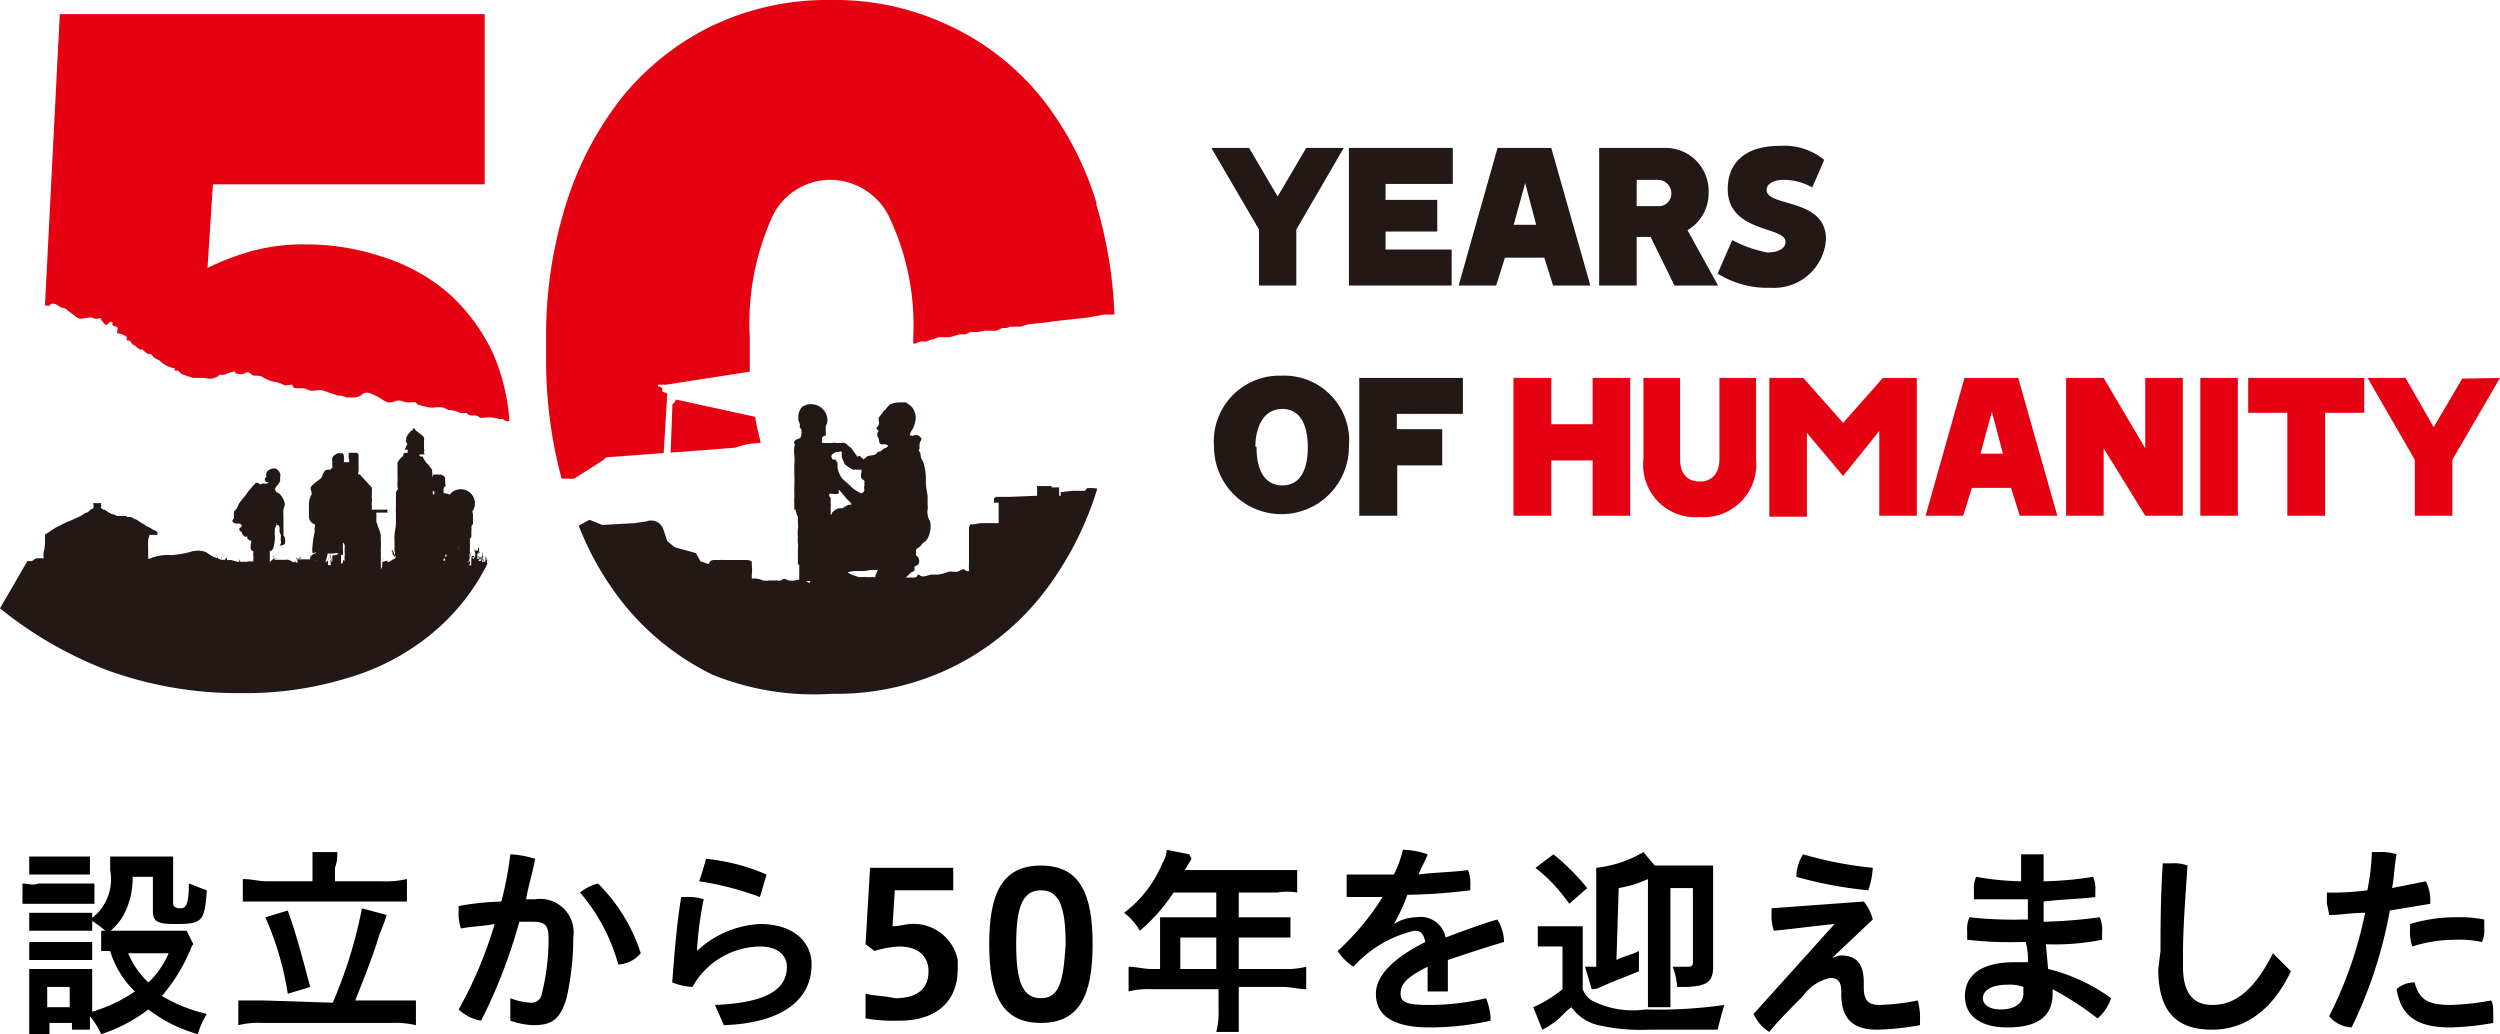 <svg id="レイヤー_1" data-name="レイヤー 1" xmlns="http://www.w3.org/2000/svg" viewBox="0 0 111.2 46"><path d="M1,39.3c.2,0,.5.1.7,0H4.2v.9H1ZM8.6,42c-.1.1-.1.2-.2.4a7.61,7.61,0,0,1-1.2,1.9,7,7,0,0,0,2,.8,3.55,3.55,0,0,0-.4.9,6.5,6.5,0,0,1-2.2-1.1A7,7,0,0,1,4.5,46a3.51,3.51,0,0,0-.5-.8v.6H3.2v-.3h-1V46H1.3V43.1H4.1V45A6.63,6.63,0,0,0,6,44.1a4.18,4.18,0,0,1-1.1-1.8H4.5v-.9H8.3ZM1.3,38.1H4v.8H1.3Zm0,2.5H4.1v.8H1.3Zm0,1.3H4.1v.8H1.3Zm.8,2.9h1v-.9h-1ZM5.9,39a3.53,3.53,0,0,1-.4,1.7,2.7,2.7,0,0,1-.7.8,5.55,5.55,0,0,0-.8-.6,2.17,2.17,0,0,0,.9-2.2v-.6H7.7v2.1c0,.1.1.2.3.2s.4,0,.4-1.1c.3.1.5.2.8.3C9.1,41,9,41.1,7.8,41.1c-.8,0-1-.1-1-.6V39Zm-.2,3.4a3.81,3.81,0,0,0,.9,1.3,3.81,3.81,0,0,0,.9-1.3Z" transform="translate(0)"/><path d="M14.8,44.6a20.44,20.44,0,0,0,1.3-4.2l1.1.3a6.89,6.89,0,0,1-.3.8c-.3,1-.7,2-1.1,3h2.7v1.1a4.1,4.1,0,0,0-1.1-.1H11.7a3.75,3.75,0,0,0-1.1.1V44.5h1.1Zm-.9-6v-.7H15a1.7,1.7,0,0,1-.1.7v.6H17a4.1,4.1,0,0,0,1.1-.1v1H10.8v-1c.4,0,.7.1,1.1.1h2Zm-1.1,1.9c.4,1.1.7,2.3,1,3.4l-1,.3a13.31,13.31,0,0,0-1-3.4Z" transform="translate(0)"/><path d="M22.7,44.4a2.92,2.92,0,0,0,.9.2.46.46,0,0,0,.5-.4,9.86,9.86,0,0,0,.3-2.4c0-.6-.1-.8-.7-.8h-.6a23.54,23.54,0,0,1-1.7,4.4,1.91,1.91,0,0,1-1-.5A18,18,0,0,0,22,41.1c-.5.1-1,.1-1.5.2a2.2,2.2,0,0,1-.1-.8v-.2a12.25,12.25,0,0,1,1.9-.2,15.52,15.52,0,0,0,.4-2.1,4.25,4.25,0,0,1,1.1.2c-.1.6-.3,1.2-.4,1.8h.4a1.49,1.49,0,0,1,1.7,1.7,12.41,12.41,0,0,1-.3,2.7c-.3,1-.7,1.2-1.5,1.2a3.55,3.55,0,0,1-1-.2Zm3.9-5.1a7.67,7.67,0,0,1,1.9,3.1,1.39,1.39,0,0,1-1,.5,8.27,8.27,0,0,0-1.7-3.2A2,2,0,0,1,26.6,39.3Z" transform="translate(0)"/><path d="M31.8,44.7c2.5-.1,3.2-.8,3.2-1.7,0-.5-.4-.9-1.2-.9a3.49,3.49,0,0,0-3,1.8,2.92,2.92,0,0,1-.9-.2c.1-1.3.2-2.6.4-3.8h.2a2.2,2.2,0,0,1,.8.1,15.76,15.76,0,0,0-.3,2.3h0a4.42,4.42,0,0,1,2.8-1.2c1.5,0,2.3.8,2.3,1.8,0,1.5-1.2,2.6-3.9,2.7Zm2.3-5.8c-.1.3-.2.7-.3,1a13.43,13.43,0,0,0-2.7-.7c.1-.3.2-.6.3-1A9,9,0,0,1,34.1,38.9Z" transform="translate(0)"/><path d="M38.5,44.2c.4.1.9.1,1.3.2,1.1,0,1.5-.5,1.5-1.2s-.5-1.1-1.3-1.1a4.25,4.25,0,0,0-1.1.2l-.4-.3.2-3.4h3.7v1H39.8l-.1,1.6c.3,0,.6-.1.8-.1a2,2,0,0,1,2.1,1.6v.4c0,1.4-.9,2.3-2.6,2.3a7.57,7.57,0,0,1-1.5-.1Z" transform="translate(0)"/><path d="M44,42c0-2.3.6-3.5,2.3-3.5s2.3,1.2,2.3,3.5-.6,3.5-2.3,3.5S44,44.3,44,42Zm3.4,0c0-1.7-.3-2.4-1.1-2.4s-1.1.7-1.1,2.4.3,2.4,1.1,2.4,1-.7,1.1-2.4Z" transform="translate(0)"/><path d="M51.6,41.3v-.5h2.5V39.7H52.2a8,8,0,0,1-1.5,1.7,2.7,2.7,0,0,0-.7-.8,5.25,5.25,0,0,0,1.7-2.2,1.42,1.42,0,0,0,.2-.6l1,.2.1.2-.3.5h5v1a2.72,2.72,0,0,0-.9,0H55.1v1.1h2.3v.9H55.1v1.4h2a3.4,3.4,0,0,0,1-.1v1c-.3,0-.7-.1-1-.1h-2v2h-1a3.4,3.4,0,0,0,.1-1V44h-3a3.4,3.4,0,0,0-1,.1V43c.3,0,.7.1,1,.1h.4Zm2.5,1.8V41.7H52.5v1.4Z" transform="translate(0)"/><path d="M62,41.1a1.93,1.93,0,0,1,1-.3,1.13,1.13,0,0,1,1.3.9c.8-.3,1.6-.6,2.3-.8a1.93,1.93,0,0,1,.3,1c-.7.2-1.6.5-2.5.8v1.4h-.9V43c-1,.5-1.2.8-1.2,1.2s.3.5,1.3.5a10.68,10.68,0,0,0,2.5-.3,3.09,3.09,0,0,1,.2.8v.2a12.41,12.41,0,0,1-2.7.3q-2.4,0-2.4-1.5c0-.7.6-1.5,2.2-2.3-.1-.4-.2-.5-.5-.5A5.27,5.27,0,0,0,60.2,43a2.34,2.34,0,0,1-.7-.7,11.6,11.6,0,0,0,2-2.4H59.9v-1H62a4.87,4.87,0,0,0,.4-1.1h.1a3.55,3.55,0,0,1,1,.2c-.1.3-.3.6-.4.9.7-.1,1.5-.1,2.2-.2a1.7,1.7,0,0,1,.1.7v.2a24.58,24.58,0,0,1-2.8.2,8.1,8.1,0,0,1-.6,1.3Z" transform="translate(0)"/><path d="M68.3,41.2h2.1V44a1,1,0,0,0,.4.5,4,4,0,0,0,2.4.4,20.55,20.55,0,0,0,3.5-.2c-.1.3-.2.7-.3,1.1h-3a8.58,8.58,0,0,1-2.3-.2,2,2,0,0,1-1.2-.8c-.3.2-.5.5-.8.7l-.3.2-.2.1-.4-1a5.67,5.67,0,0,0,1.3-.8V42.1H68.4v-.9Zm.8-3.2a10.61,10.61,0,0,1,1.5,1.5l-.8.7a7.52,7.52,0,0,0-1.5-1.6Zm2.8,4.7c.4-.2.6-.2,1-.4v.9c-.7.3-.8.3-1.7.7a.76.76,0,0,1-.4.1l-.3-1H71V38.6a5.22,5.22,0,0,0,2.1-.7l.5.6h2.6V43c0,.7-.3.9-1.4.9h-.2a2.92,2.92,0,0,0-.2-.9H75c.2,0,.3,0,.3-.2V39.5h-1v5.3h-1V39.1a5,5,0,0,1-1.3.4Z" transform="translate(0)"/><path d="M81.6,41.1c-1,.1-1.7.2-2.7.3a2.2,2.2,0,0,1-.1-.8v-.2l4.1-.3a2,2,0,0,1,.4.8l-1.8,1.7h0c.1,0,.2-.1.4-.1.7,0,1,.4,1,1.2v.2c0,.6.2.8.7.8a9.85,9.85,0,0,0,1.7-.2,2.77,2.77,0,0,1,.1.9v.2a12.25,12.25,0,0,1-1.9.2c-1.2,0-1.6-.6-1.6-1.6v-.1c0-.5-.2-.6-.5-.6a2,2,0,0,0-1.2.8c-.5.5-1.1,1.1-1.5,1.6a1.78,1.78,0,0,1-.7-.8l3.6-4Zm1.7-2.5a3.55,3.55,0,0,1-.2,1,18,18,0,0,1-3.2-.6,1.93,1.93,0,0,1,.3-1A17,17,0,0,0,83.3,38.6Z" transform="translate(0)"/><path d="M89.9,39.2V38h1v1.2a15,15,0,0,0,2.2-.2,1.27,1.27,0,0,1,.1.6v.3c-.8.1-1.5.1-2.3.2V41a22.86,22.86,0,0,0,2.5-.2,1.48,1.48,0,0,1,.1.7v.3A10.55,10.55,0,0,1,91,42l.1,1.1a7.92,7.92,0,0,1,2.8,1.3,2,2,0,0,1-.6.9,13.73,13.73,0,0,0-2-1.3v.2c0,1.1-.8,1.5-2,1.5s-1.9-.5-1.9-1.4.7-1.5,2.2-1.5h.6a2.77,2.77,0,0,0-.1-.9h-.2a16.27,16.27,0,0,1-2.4-.1v-.4a1.27,1.27,0,0,1,.1-.6,17.72,17.72,0,0,0,2.4.1h.2V40H87.8v-.4a1.27,1.27,0,0,1,.1-.6,12.31,12.31,0,0,0,2,.2Zm.1,4.7a1.7,1.7,0,0,0-.7-.1c-.8,0-1.1.3-1.1.6s.3.5.8.5,1-.2,1-.7Z" transform="translate(0)"/><path d="M96.1,42.3c0-1.1,0-2.3.1-3.9h.4a1.7,1.7,0,0,1,.7.1c-.1,1.5-.2,2.8-.2,3.9V43c0,1.1.4,1.7,1.3,1.7s1.8-.5,2.7-2.3l.8.8c-.9,1.9-2.2,2.6-3.5,2.6-1.5,0-2.4-.7-2.4-2.7Z" transform="translate(0)"/><path d="M105.5,37.9h.3a2.2,2.2,0,0,1,.8.1c-.1.5-.1,1-.2,1.5l1.5-.3a1.88,1.88,0,0,1,.2.8v.2l-1.8.3a19.8,19.8,0,0,1-1.7,5.2,1.39,1.39,0,0,1-1-.5,17.91,17.91,0,0,0,1.6-4.6c-.6,0-1.1.1-1.6.1a4.33,4.33,0,0,0-.1-.5v-.5a11.48,11.48,0,0,0,1.8-.1A9.85,9.85,0,0,0,105.5,37.9Zm5.4,7.3v.3a12.25,12.25,0,0,1-1.9.2c-1.5,0-2.2-.5-2.4-1.7a1.14,1.14,0,0,1,.8-.3c.2.7.5,1,1.6,1a11,11,0,0,0,1.8-.2C110.9,44.6,110.9,44.9,110.9,45.2Zm-1.7-4.4a5.7,5.7,0,0,1,1.3.1v.4a1.27,1.27,0,0,1-.1.6,4.87,4.87,0,0,0-1.2-.1,6.28,6.28,0,0,0-1.9.3,2,2,0,0,1-.1-.8v-.2A6.93,6.93,0,0,1,109.2,40.8Z" transform="translate(0)"/><path d="M48.61,21.71h-.25l-.11.12-.22,0h-.32l-.53.06,0,0,0,.16-.07,0v-.21l0-.16h-.33v-.06h-.65l0,.27v0l0,.16-1.2.05-.14,0-.09,0H44.4l-.09,0-.1.07v.19h.11v0h.1l0,.91-.71,0a1.18,1.18,0,0,0-.36.05c-.08,0-.14,0-.18,0a.37.37,0,0,0-.07.19s0,0,0,.06,0,0,0,0V24s0,0,0,0,0,0,0,0v.07h0s0,0,0,0v1a1.86,1.86,0,0,0,0,.22,0,0,0,0,0,0,.05v0h0v.06a.21.21,0,0,1-.11,0l-.11-.08c-.1,0-.18.07-.27.1s-.25,0-.37,0l-.16.05a1.38,1.38,0,0,1-.39.09,2.81,2.81,0,0,0-.29,0l-.22.06a.33.33,0,0,1-.22,0l-.08-.05a.08.08,0,0,0-.08,0s0,0,0,.05a.19.19,0,0,1-.16.07c-.11,0-.21,0-.32,0h-.1l.06,0c.08-.06.15-.14.23-.21s.13-.05.16-.1,0-.13,0-.16.15-.06.19-.14a.31.31,0,0,0,0-.25c0-.09-.15-.09-.12-.19s0-.08,0-.13l0-.05a.05.05,0,0,1,0,0s0,0,0,0a.46.46,0,0,1,.07-.07l.1-.07a.58.58,0,0,0,.1-.12c.08-.08.18-.13.24-.23a1.16,1.16,0,0,0,.14-.66.4.4,0,0,0-.07-.21.82.82,0,0,1-.06-.44.61.61,0,0,0,0-.19c0-.13,0-.25,0-.37s-.08-.44-.08-.67a2.37,2.37,0,0,0-.08-.75c0-.11-.09-.21-.13-.32s0-.18-.07-.27,0-.09,0-.13l0-.05s0,0,0-.07,0-.15.06-.24,0-.14-.09-.22a.28.28,0,0,0-.25,0c-.09,0-.18,0-.14-.08a.92.92,0,0,1,.13-.24,1.86,1.86,0,0,0,.1-.31.66.66,0,0,0,0-.34.87.87,0,0,0-.1-.24.7.7,0,0,0-.22-.2l-.09-.07a1,1,0,0,0-.16,0s-.1,0-.14,0a.93.93,0,0,0-.44.11,2,2,0,0,0-.14.16c0,.05-.1.07-.13.13a1.5,1.5,0,0,1-.19.25.3.3,0,0,0,0,.21c0,.09,0,.14-.07.22s-.05.08,0,.14.05,0,.05.06l-.06.09c0,.14,0,.13.05.21s0,.25.13.28a.5.5,0,0,0,.12,0s.17,0,.18.09a.67.67,0,0,1-.14.09c-.06,0-.11.08-.17.12s-.13,0-.19.1a.33.33,0,0,1-.21.09,1.14,1.14,0,0,0-.25.06c0,.05-.08.08-.12.11s0,0-.08-.05,0,0-.06-.06-.1,0-.15,0,0-.07-.07-.1l-.09-.13-.09-.13a1,1,0,0,0-.16-.13.38.38,0,0,0-.16-.12,1.08,1.08,0,0,0-.19,0,1.23,1.23,0,0,1-.19,0,.47.47,0,0,0-.17,0,.52.52,0,0,1-.18,0,.65.65,0,0,1-.19,0h-.08a.47.47,0,0,1,0-.1s0,0,0-.07,0,0,0,0,0,0,0-.06,0,0,0,0l.1-.09s.05,0,.07,0,0-.07,0-.1a.25.25,0,0,1,0-.08s0,0,0-.07,0-.08,0-.14.06-.15.07-.22a.72.72,0,0,0-.74-.79c-.06,0-.21,0-.24.06-.19,0-.31.31-.31.47s0,.1,0,.16a.28.28,0,0,0,.06.15.47.47,0,0,1,0,.16c0,.05.07.09.08.16s0,.32-.07.35-.31.09-.25.23,0,.09,0,.17a1.3,1.3,0,0,0,0,.34,2.3,2.3,0,0,1,0,.45c0,.13,0,.26,0,.39a4.17,4.17,0,0,1,0,.5.48.48,0,0,1,0,.12c0,.07,0,.05,0,.12s0,.06,0,.12a1.52,1.52,0,0,1,0,.21,2.62,2.62,0,0,0,0,.28c0,.08,0,.17,0,.25h.06a.92.92,0,0,0,.1.32c0,.05,0,.11,0,.16a.66.66,0,0,1,0,.15.6.6,0,0,1,0,.23,1.37,1.37,0,0,0,0,.35,1.28,1.28,0,0,0,0,.27,1.09,1.09,0,0,1,0,.26c0,.23,0,.46,0,.7h.06c0,.07,0,.14,0,.2s0,.14,0,.19,0,0,0,.07a.62.62,0,0,0,0,.13c0,.12,0,.12.14.15l.26,0s0,0,.07,0,0,0,0,.06-.17-.07-.26-.11a.7.7,0,0,0-.32,0,.78.78,0,0,1-.43,0,.18.18,0,0,0-.13-.05s-.09,0-.13.07a.47.47,0,0,1-.17,0h-.37a.81.81,0,0,1-.27,0,1,1,0,0,0-.28-.08.57.57,0,0,0-.22,0v-.22a1.18,1.18,0,0,0,0-.36c0-.08,0-.14,0-.18a.37.37,0,0,0-.19-.07s0,0-.06,0,0,0,0,0H33.3s0,0,0,0,0,0,0,0h-.07v0s0,0,0,0h-1a1.6,1.6,0,0,0-.22,0,0,0,0,0,0-.05,0h0v0h-.21a.24.24,0,0,0-.23.18l-.36-.12-.21-.37-.94-.26-.33-.27-.18-.54a.57.57,0,0,0-.74-.34l-.56.08-1.41.08-.57-.23-.48.26a13.28,13.28,0,0,0,2,3.48,11.63,11.63,0,0,0,3.95,3.15A12,12,0,0,0,37,30.86a11.77,11.77,0,0,0,5.31-1.16,11.63,11.63,0,0,0,4-3.19,14.5,14.5,0,0,0,2.5-4.78ZM37.06,20.18l.1-.07s.07,0,.11,0,.14-.07.17,0a.43.43,0,0,1,0,.11l0,.11.09.22a.21.21,0,0,0,.07.12l.13.1a.88.88,0,0,0,.21.12c.06,0,.13,0,.19,0s.12,0,.17,0a.17.17,0,0,1,0,.17.71.71,0,0,0,0,.15c0,.08.1.13.15.18a.3.3,0,0,1,0,.08.24.24,0,0,0,0,.08s0,0,0,0,0,0,0,.05a.34.34,0,0,0,0,.19c0,.06-.1.18-.16.15l-.09-.05a1.19,1.19,0,0,1-.15-.09.79.79,0,0,1-.18-.14,2.5,2.5,0,0,0-.24-.22,1.26,1.26,0,0,1-.2-.2,1.12,1.12,0,0,1-.18-.47,1.05,1.05,0,0,0,0-.19s0,0-.05-.07,0-.06-.06-.07,0,0-.07,0-.05-.06-.08-.09a.1.1,0,0,1,0-.09A.14.14,0,0,1,37.06,20.18Zm.41,2.43a.45.45,0,0,0-.11,0s-.06,0-.06,0-.15.06-.2.11l-.09.08s0,.07-.06.11,0,0,0,.06v.06s0-.1,0-.11v-.15c0-.05,0-.09,0-.14s0-.08,0-.12a.24.24,0,0,0,0-.12.29.29,0,0,1,0-.09s0-.05,0-.09,0-.07-.05-.12,0-.09,0-.12.1,0,.14,0a1.65,1.65,0,0,0,.21,0c.09,0,.05-.12.06-.19l.11.12c.1.11.18.23.28.33a1.21,1.21,0,0,1,.16.16.09.09,0,0,1,0,.06s0,0,0,0-.06,0-.09,0a.84.84,0,0,0-.14.06ZM39,25.45c0,.09-.09.12-.06.22h0l-.29,0h-.15a.2.2,0,0,0-.11,0H38.2l-.26-.09a1.08,1.08,0,0,1-.24-.12,1.5,1.5,0,0,1,.29-.06c.14,0,.27,0,.41,0s.27-.05.41-.05h.24Zm-24.43-.39s0,0,0,0S14.58,25.06,14.59,25.06Zm7.33-.42v0h0Zm-5,.25Zm.42-.05,0,0h0Zm3.13-.78s0,0,0,0S20.53,24.06,20.52,24.06Zm1.19.86c0-.13,0-.26,0-.4s0,.18,0,.46h0v-.06h0a.25.25,0,0,1,0-.07v0a1.11,1.11,0,0,0-.05-.13h0a.19.19,0,0,1,0,.07.41.41,0,0,1,0,.08l0-.07a.23.23,0,0,0,0,.08h0a.29.29,0,0,0,0-.08.2.2,0,0,1,0,.1.64.64,0,0,1,0,.07h0l0,0,0,0L21.5,25a.22.22,0,0,0,0-.09.1.1,0,0,0,0-.05h0v0a3.81,3.81,0,0,0-.11-.41h0c.05.14.09.29.13.44V25h0V25s0,0,0,0,0,0-.05,0,0-.09,0-.13a.5.5,0,0,1,0-.13h0a.66.66,0,0,0,0,.09l0-.16h0s0-.08,0-.12h0a2.77,2.77,0,0,0-.07.4h0v0h0l-.11,0v-.05l.08,0h-.07a0,0,0,0,1,0,0l0,0h0a.12.12,0,0,0,.05-.05.1.1,0,0,0,0,0c0,.07.1,0,0,0a.06.06,0,0,0,.05-.06s-.05,0-.06,0-.06,0,0,0c-.07-.09-.14,0-.05,0s0,.07,0,.07l-.06,0h0l0,0,0,0v-.12h0s0-.07,0-.11a.16.16,0,0,0,.1,0h-.1a.2.2,0,0,0,.08-.08h0l0,0h0c0,.07.09,0,0,0s0,0,0,0h0s-.05,0,0,0-.1,0,0,0,0,0,0,0l0,0s0,0,0,0h0v0h0v-.16s.06,0,0,0,0,0,0-.05a0,0,0,0,0-.05,0s0,0,0,0h0c-.05,0-.1,0,0,0s0,.07,0,0v.15a.11.11,0,0,1-.06-.07s0,0,0,0l.05.07a.08.08,0,0,0,0,0h-.1s0,0,0,0-.06,0-.07,0a.66.66,0,0,0,0-.09h0l.06.23a0,0,0,0,0,0,0v.11a.07.07,0,0,0,0,.05s0,0-.06,0a.56.56,0,0,1,0-.12h0l0,.09h0a.24.24,0,0,0,0,.07.46.46,0,0,0,0,.09l0,0h0c0-.13,0-.26,0-.38h0s0,.13,0,.37h0a4,4,0,0,1,.07-.5h0a4,4,0,0,0-.07.48l-.15-.21,0-.06,0,0,0,0,0,0s0,.07,0,.12v0l0,0h0v0h0v0h0s0,0,0,0-.05,0-.06,0a.13.13,0,0,1,0-.06h0a.73.73,0,0,0,0,.13h0v0s0-.09,0-.14h0l.06,0h0c-.06,0,0,.09,0,0s.08,0,0,0,0,0,0,0h0s0,0,0,0,0,0,0,0h0s0,0,0,0,0,.05-.07.06h0s0,0,0,0a.05.05,0,0,0,.05,0h0s0,0,0,0a0,0,0,0,0,0,0,0,0,0,0,0,0,0h.1s.09,0,.12,0a.1.1,0,0,1-.09,0s0,0,.05,0l0,0c0,.05.07,0,0,0s0,0,0,0h0s0,0,0,0-.1,0,0,0a0,0,0,1,0,0,.05l-.05,0,0,0s-.06,0-.08,0,0,0,0,0a0,0,0,0,0,0,0h0s0,0,0,0-.08,0,0,0h0s0,0,0,0a.25.25,0,0,1,0,.07s-.08,0,0,0,0,0,0,.05a.52.52,0,0,1,0,.11s0,0,0,0h0s0,0,0,0,0,.08,0,.13,0,0-.06,0,0,0,0,0h0s0,0,0,0h0v0h0v0h0c.05.06.09,0,0,0s0-.08,0,0,0,0,0,0,0,0,0,0,0,0,0,0,0,0,0,0l0,0h0v0h0l0-.16s0,0,0,0h0s0,.06,0,0,.07,0,0,0,0-.07,0,0,0,0,0,0h0a.13.13,0,0,0,0-.06h0a.31.31,0,0,0,0,.07h0a0,0,0,0,0,0,0,.14.14,0,0,0,0-.06h0a.11.11,0,0,1-.06.07h0s0,0,0,0,0,0,0,0v0s0,0,0,0,0,0,0,0,.08,0,0,0,0-.06,0,0v0a.8.8,0,0,0,.06-.3c0-.07,0-.16,0-.22h0s0,0,0-.07a.16.16,0,0,0,0-.09,1.09,1.09,0,0,0,0-.18v-.19h0c.05,0,.06-.07.07-.11a.58.58,0,0,1,0-.14.49.49,0,0,1,0-.11.65.65,0,0,0,0-.14.17.17,0,0,1,.07-.14s0-.09,0-.14a.49.49,0,0,0,0-.11.8.8,0,0,1,0-.15s0-.13-.05-.13A.28.28,0,0,0,20,22a.37.37,0,0,0-.17-.05s-.11,0-.1-.07l0-.05s0-.05,0-.07,0-.08.07-.13,0-.07,0-.11a.75.75,0,0,0,0-.15s0-.09,0-.12a.34.34,0,0,0-.08-.09.35.35,0,0,0-.13-.05h-.13a.25.25,0,0,0-.11,0s-.08,0-.08,0h0a.27.27,0,0,0-.05.18.4.4,0,0,0,0,.11s0,0,0,.05,0-.13,0-.16a.38.38,0,0,1,0-.15.26.26,0,0,0,0-.15s0-.06,0-.09a1.21,1.21,0,0,0-.1-.14.41.41,0,0,0-.12-.14,1.13,1.13,0,0,1-.1-.13l-.08-.13s0,0,0-.05l-.06,0s-.09,0-.1-.05,0,0,0-.05,0,0,0,0a.33.33,0,0,0,.14,0s0,0,.06,0,0-.05,0-.07,0,0,0,0,0,0,0-.05a.11.11,0,0,0,0-.11s0,0,0-.06,0-.13,0-.13,0-.05,0-.08,0-.06,0-.1a.37.37,0,0,0,0-.15.4.4,0,0,0-.13-.13l-.14-.11-.09-.07-.06-.08s-.05-.05-.07,0a.07.07,0,0,0,0,.07h-.05l0,0a.87.87,0,0,0-.2.23.56.56,0,0,1-.05.08s0,.08,0,.1-.05.06,0,.09,0,0,0,0,0,0,0,0a.14.14,0,0,0,.05.1L18,20h.06s0,0,.07,0a.61.61,0,0,1,0,.14s-.08,0-.11,0v0c-.08,0-.07.12-.11.16a.65.65,0,0,0-.09.08l-.08.1a.33.33,0,0,0-.06.1s0,.07,0,.11,0,0,0,.09a.53.53,0,0,1,0,.12l0,.1,0,.17s0,.08,0,.1,0,0,0,0a.06.06,0,0,1,0,0,.35.35,0,0,1,0,.14,1,1,0,0,0,0,.18s0,0,0,0,0,0,0,.07.05.1,0,.12h0a.37.37,0,0,0-.07.14s0,0,0,.06a.14.14,0,0,1,0,.06l0,.06s0,0,0,.07,0,.08,0,.12,0,.05,0,.09h0s0,.09,0,.13a2.66,2.66,0,0,0,0,.28v.14s0,.06,0,.09,0,0,0,.07v.18c0,.19-.06.37-.06.56a.81.81,0,0,0,0,.22.62.62,0,0,0,0,.13.17.17,0,0,0,0,.07s0,.07,0,.1a1.1,1.1,0,0,0,0,.18l0,.05h0s0-.07,0-.07h0a.07.07,0,0,1,0,.07h0s0-.07,0-.08h0s0,0,0,.08h0a.11.11,0,0,0,0-.08,0,0,0,0,0,0,0,.09.09,0,0,1,0,.07h0s0-.07,0-.07,0,0,0,0a.11.11,0,0,1,0,.07h0a.11.11,0,0,0,0,0s0,0,0,0h0l.06,0h0l-.06,0a0,0,0,0,0,0,0h0a.13.13,0,0,1,.07,0h0l-.05,0h0s0,0,0,0h0a0,0,0,0,0,0,0h0s0,.11,0,.22a.33.33,0,0,0-.11-.13l0,0s0,0,0,0l0,0,0-.05h0l0,.05h0s0-.05,0-.06h0a.28.28,0,0,1,0,.06h0a.06.06,0,0,0,0-.06h0a.15.15,0,0,1,0,.06h0s0-.06,0-.06h0s0,0,0,.06h0s0,0,0,0v0h0a.11.11,0,0,0,0-.05s0,0,0,0,.06,0,.06,0h0l-.06,0h0a.08.08,0,0,1,.06,0h0a.06.06,0,0,0-.06,0h0a.26.26,0,0,1,0-.1h0l0,0h0l0,0h0l0,0h0l0-.07h0a.2.2,0,0,1,0,.08h0c0-.07,0-.08,0-.08h0a.12.12,0,0,0,0,.09h0a.1.1,0,0,1,0-.09s0,0,0,0h0a.31.31,0,0,0,0,.1h0a.13.13,0,0,1,0-.1s0,0,0,0a.19.19,0,0,0,0,.1h0a.85.85,0,0,1,0-.09s0,0,0,0a.25.25,0,0,0,0,.09h0c-.05,0-.05-.07-.05-.07h0s0,.06.06.07h0a.09.09,0,0,1-.06-.05,0,0,0,0,0,0,0s0,0,.07,0h0a.1.1,0,0,1-.07,0s0,0,0,0h.08a.11.11,0,0,1-.08,0s0,0,0,0h.08l-.07,0s0,0,0,0l.06,0a.7.7,0,0,0,.11.23v.1L17.29,25a.13.13,0,0,0,0-.05h0s0,0,0,.05h0a.09.09,0,0,1,0-.06h0s0,.05,0,.06h0a0,0,0,0,1,0-.05h0a.08.08,0,0,0,0,.05h0s0,0,0-.05h0a.14.14,0,0,0,0,.05h0l-.05,0h0s0,0,.05,0h0s0,0-.05,0,0,0,0,0,0,0,.05,0h0s0,0-.05,0h0l0,0V25l0,0h0l0,0h0v0h0a.43.43,0,0,1,0-.11h0l0,.15v-.05h0a.16.16,0,0,1,0,.07h0c0-.05,0-.07,0-.07h0s0,0,0,.06h0s0,0,0-.06h0a.1.1,0,0,0,0,.06h0a.43.43,0,0,1,0-.07h0a.17.17,0,0,0,0,.06h0a.11.11,0,0,1,0-.05s0,0,0,0a.11.11,0,0,0,.05,0h0a.07.07,0,0,1-.05,0h0v.11h0c0-.1,0-.2,0-.31h0s0,.1,0,.29l0,0V25h0v0h0l0-.07h0L17,25v0l.06-.23h0a1.26,1.26,0,0,0-.06.21l0,0,0-.11,0,.09h0V25a.5.5,0,0,1,0,.12v0a.66.66,0,0,0,0-.09h0v0h0a.64.64,0,0,1,0,.07s0,.06,0,.09a1.38,1.38,0,0,0-.06.16h0a.2.2,0,0,0,0-.07h0a.36.36,0,0,1,0-.09.41.41,0,0,0,0,.09h0a1.41,1.41,0,0,0,0-.23,1.55,1.55,0,0,1,0-.22h0a1.31,1.31,0,0,0,0,.19h0v0c0-.08,0-.15,0-.18h0c0-.08,0-.15,0-.23a1.66,1.66,0,0,1,0-.22,1.23,1.23,0,0,0,0-.19.4.4,0,0,0,0-.11,2.58,2.58,0,0,1,0-.29,3.31,3.31,0,0,0-.14-.41.85.85,0,0,0-.06-.17s0-.12,0-.13,0,0,0,0,0-.07,0-.1a.14.14,0,0,0,0-.06s0,0,0,0,0,0,0-.06,0-.05,0-.07,0,0,0,0h.1l.05,0s0,0,.05,0h0l.12,0,.07,0h0s0,0,.05,0l0,0h0a0,0,0,0,0,0,0s0,0,.05,0,0,0,0-.05,0,0,0,0,0-.06,0-.08,0,0-.08,0l-.1,0h-.15l-.07,0h-.06c-.05,0-.05,0-.1,0l-.08,0s0,0-.05,0,0,0,0-.06a.14.14,0,0,0,0-.06,1.55,1.55,0,0,1,0-.21.53.53,0,0,0,0-.17.57.57,0,0,1,0-.13.92.92,0,0,1,0-.16.45.45,0,0,0,0-.12.07.07,0,0,0,0-.06l0,0s0,0,0,0a.39.39,0,0,0-.08-.1l0,0,0,0L16,21.1l0,0s0,0-.05,0,0-.09,0-.13,0,0,0,0v-.06a0,0,0,0,1,0,0s0,0,0,0a0,0,0,0,0,0,0,.08.08,0,0,0,0,0s0,0,0-.05a.13.13,0,0,0,0-.06.57.57,0,0,0,0-.13.24.24,0,0,1,0-.08V20.3a.13.13,0,0,1,0-.06s0,0,0,0,0,0,0,0a.08.08,0,0,1,0,0s0-.08-.1-.1l-.08,0h-.12l-.06,0s-.05,0-.08,0,0,0,0,0l0,0s0,0,0,0,0,0,0,.05a.09.09,0,0,0,0,.05v0h0s0,0,0,0a0,0,0,0,1,0,0v0s0,0,0,0v0h0a.43.43,0,0,1,0,.05s0,0,0,0,0,0,0,0v.05l0,0h0a.06.06,0,0,0,0,0l0,.05a.17.17,0,0,1,0,.17l-.06,0-.07,0-.07,0s0,0,0,0l0,0h0s0,.06-.06.1,0,0,0,.06,0,0,0,0,0,0,0,0,0,0,0,0-.05,0,0,0a.09.09,0,0,1,0,0l0,0v0s0,0,0,0l0,0,0,0s0,0,0,0h0s0,0,0,0,0,0,0,0l.05-.05s0,0,0-.05l0-.08a.2.2,0,0,1,0-.07s0,0,0,0,0,0,0,0a.11.11,0,0,1,0-.06s0,0,0,0,0,0,0-.05a.13.13,0,0,1,0-.06.39.39,0,0,0-.05-.14.1.1,0,0,0,0,0h0s0,0,0,0l0,0-.07,0h-.12s-.08,0-.12.05l-.1.06a.47.47,0,0,0-.06.09.16.16,0,0,0,0,.1.15.15,0,0,0,0,.09s0,0,0,.05v0a.17.17,0,0,0,0,.07l0,.05a.1.1,0,0,1,0,.05l0,0a.07.07,0,0,1,0,.06l0,0-.05,0s0,0,0,0a.06.06,0,0,1-.05.06h-.08c-.15,0-.2.1-.25.23a.41.41,0,0,1-.07.15l-.15.12a1.49,1.49,0,0,0-.27.23c-.1.1,0,.2,0,.32s0,0,0,.07a.15.15,0,0,0-.06.11,1,1,0,0,0-.06.38s0,.07,0,.1a.29.29,0,0,1,0,.09,2.06,2.06,0,0,1,0,.26.37.37,0,0,0,.26.37.18.18,0,0,1,0,.12.71.71,0,0,0,0,.21,3.74,3.74,0,0,0-.1.67.7.7,0,0,0,0,.25c0,.1.07,0,.14,0s-.06.05-.08.08l0,0c-.09,0-.14.12-.17.19l0,.09h0c0-.1,0-.19.05-.29h0a2.45,2.45,0,0,0-.06.29h0l0,0,0-.07h0v0l0-.17a1.37,1.37,0,0,1,0,.19v0H13.3s0-.06,0-.08h0l0-.21h0a.83.83,0,0,0,0,.17h0v0a.28.28,0,0,0,0,.09l0,0h0a.17.17,0,0,0,0-.09s0,0,0,0a.1.1,0,0,1,0,.09h0a.19.19,0,0,0,0-.1s0,0,0,0a.16.16,0,0,1,0,.1h0a.14.14,0,0,0,0-.09h0a.13.13,0,0,1,0,.09h0a.1.1,0,0,0,0-.08s0,0,0,0h0s0,0,.05.07h0a.16.16,0,0,1,0-.07h0s0,0,0,0l.05.06h0l-.06,0-.06-.12a.88.88,0,0,1,.05.15h-.09V25s0,0,0,0h0l0-.05h0v0s0,0,0,0h0a.66.66,0,0,0,0-.09h0a.64.64,0,0,0,0,.07h0v0s0,0,0,0a.43.43,0,0,0,0,.05h0a.07.07,0,0,1,0-.05h0s0,0,0,.06h0a.76.76,0,0,0,0-.15s.07,0,0,0a.05.05,0,0,0,0,0s0,0,0,0,0,0,0,0h0c0-.05-.09,0,0,0s0,.08,0,.05,0,.08,0,.12h0v0h0l0,0c0-.15-.05-.23-.05-.23h0c0,.06,0,.12.05.18h0s0,0,0,0,0,0,0,.06h0l-.08,0-.05-.11a.49.49,0,0,1,0,.11l-.14-.05a.38.38,0,0,0-.23-.08h0l0-.12h0l0,.13h0s0,0,0,0-.1,0,0,0,0,0,0,0h0s0,0-.07,0,0,0,0,0,0,0,0,0h0s0,0,0,0h0l0,0s0,0,0,0h0s0,0,.07,0h0s.07,0,.09,0H12.2s0,0,.06-.05h0v0h0c0,.05.07,0,0,0a0,0,0,0,0,0,0,0,0,0,0,0,0,0s0,0,0,0-.08,0,0,0,0,0,0,0,0,0,0,0h0v0h0v0h0a.08.08,0,0,1-.07-.07s0,0,0,0a.05.05,0,0,0,0,.05,0,0,0,0,0,0,0h0v0h0s0,0,0,0,0,0,0,0-.08,0,0,0,0,.08,0,0,0,0,0,0l0,0s-.06,0,0,0h0a0,0,0,0,0,0,0L12,25s-.05,0,0,0v0l0-.13a.11.11,0,0,0,0-.07,1.22,1.22,0,0,0,0-.17s0-.12,0-.13,0,0,.06,0a.27.27,0,0,0,.11-.16,2.13,2.13,0,0,0,.06-.45,1.7,1.7,0,0,1,0-.39.6.6,0,0,1,.06-.11c0-.05,0-.1,0-.14a.08.08,0,0,1,0,.1c.08,0,.12,0,.14.11s0,.11,0,.16.05.12.06.18,0,.07,0,.1V24l0,.05a.19.19,0,0,1-.06.21.29.29,0,0,0,.24-.07.57.57,0,0,0,0-.26s0-.06-.06-.1l0-.11c0-.08,0-.12,0-.21l0-.13s0,0,0-.06,0,0,0,0,0-.07,0-.12a1.49,1.49,0,0,1,0-.21,1.73,1.73,0,0,1,0-.32c0-.1.09-.2.05-.3a.88.88,0,0,0-.12-.28.65.65,0,0,0-.19-.18c-.05,0-.13-.11-.11-.18a.91.91,0,0,1,.11-.16.82.82,0,0,0,.11-.17s0,0,0-.07a.29.29,0,0,0,0-.09h0a.32.32,0,0,0-.1-.33.22.22,0,0,0-.24-.06c-.1,0-.24.08-.27.2s0,.09,0,.14,0,0-.05.07,0,.19.1.19,0,.06-.1.07a.2.2,0,0,0-.15,0s-.06.05-.13,0-.1-.09-.18,0-.1.1-.13.14-.17.19-.24.3-.16.19-.23.3a1,1,0,0,0-.12.16,1.39,1.39,0,0,1-.06.13c0,.07-.11.14-.15.22a2.74,2.74,0,0,0,0,.28s-.09.1-.07.15.12.07.15.09l.08,0,.07,0c.06,0,.14.07.1.13s-.13.07-.09.15,0,.05.07.07,0,.07.07.12a.48.48,0,0,0,.09.11s.08,0,.11,0,0,.05,0,.06,0,0,0,0,.08.09.13.12h.06c0,.12-.12.43.09.47,0,0,0,.06,0,.07a.37.37,0,0,0,0,.15l0,.23h-.26l0,0L11,25c0-.17,0-.28,0-.28s0,.19,0,.27l-.18,0a1.11,1.11,0,0,0,0-.13h0s0,.08,0,.13l-.13,0-.05-.12s0,.08,0,.12h-.1a.73.73,0,0,0,0-.08h0a.17.17,0,0,0,0,.07l-.2-.05,0-.14h0l0,.13a.66.66,0,0,0-.24,0,.74.74,0,0,1,0-.14L10,24.9l-.16,0,0,0c0-.1.05-.2.08-.3h0l-.08.3-.14-.06-.09-.17.06.16-.17-.06c-.14-.06-.25-.17-.38-.23a1.12,1.12,0,0,0-.63,0,3.77,3.77,0,0,1-.88.15,2.16,2.16,0,0,0-.83.11.6.6,0,0,1-.19.06,1.2,1.2,0,0,0,0-.2c0-.11,0-.23,0-.35a2.36,2.36,0,0,1,0-.28c0-.08.06-.15.06-.24s0,0,0,0h0l.1,0H7a.06.06,0,0,1,0,0s0-.1,0-.13a.93.93,0,0,0-.2-.1l-.1-.07-.12-.06a.62.62,0,0,1-.16-.1,2.14,2.14,0,0,1-.32-.2A.64.64,0,0,0,6,23.09L5.83,23A.59.59,0,0,0,5.69,23l-.1-.05-.12,0s0,0-.08,0l-.1,0-.09,0a.51.51,0,0,0-.15-.07H5l0,0-.19-.1a.28.28,0,0,0-.09-.06l-.07-.05-.07,0s0-.05-.08-.05,0,0,0,0h0l0,0,0,0s0,0,0,0a.11.11,0,0,1,0-.08.22.22,0,0,0,0-.08s0-.06,0-.08H4.14s0,0,0,0a.36.36,0,0,1,0,.25s-.1,0-.14.07l-.1.09c-.09,0-.18.08-.26.13s-.16.08-.24.12c-.24.11-.49.2-.72.33l-.19.09L2,23.78H2A1.93,1.93,0,0,1,2,24c0,.05,0,.11,0,.17a1.84,1.84,0,0,1-.06.4,1.24,1.24,0,0,0,0,.27s0,0,0,0a1.13,1.13,0,0,0-.32,0c-.07,0-.12.08-.19.11a.5.5,0,0,1-.21,0L0,27.06a17.56,17.56,0,0,0,4.82,2.77,17.06,17.06,0,0,0,6,1,15.41,15.41,0,0,0,4.73-.7,10.45,10.45,0,0,0,3.78-2.05,9.58,9.58,0,0,0,2.35-3,.27.27,0,0,1,0-.2A.1.1,0,0,0,21.71,24.92ZM11.94,25V25s0,0,0,.06ZM14,25h0l0-.06a.1.1,0,0,1,.07,0H14l0-.07s0,0,0,0l0,0,0,0-.12.36Zm.78.05a0,0,0,0,0,0,0h0Zm0-.31s0,.16,0,.28,0,0,0,0a3.35,3.35,0,0,0-.11-.38h0c0,.13.07.25.1.37h0s0,0,0,0h0a.38.38,0,0,1-.06-.13.32.32,0,0,0,0,.13h0a0,0,0,0,0,0,0v.06l0,0s0-.06,0-.09a.66.66,0,0,0,0,.09l0,0,0,0v.07h0v0h0v0h-.12v-.05c0-.05,0-.09,0-.13l0,.12s0-.08,0-.12h0v.17h0l0-.09h0l0-.12h0s0-.06,0-.09l0,0,0,0V24.8h0l0,.08,0,0v0h0a.15.15,0,0,0,0,.06l0,0s0,0,0,0l-.08.06v0c.22-.25.2-.37.2-.37a.68.68,0,0,1-.13.27.25.25,0,0,0,0-.18.28.28,0,0,1,0,.2l-.05.07,0,.05,0-.06a.32.32,0,0,0,0-.07.13.13,0,0,0,0,.06l0,0,0,0h0l0,.07h0l0,0a.18.18,0,0,1,0-.05h0v0h-.05l.09-.32s0,0,0,0a.05.05,0,0,1,0-.05l0,0a.08.08,0,0,0,0,0s.08,0,.11,0l.18,0c.06,0,.1-.05.16,0h.06s0,0,0,0A.45.45,0,0,1,14.79,24.7Zm.32.29v0l0,0Zm.14,0v0h0Zm0,0v0h0s0,0,0,0l0-.1,0,.11a.22.22,0,0,0,0-.08.27.27,0,0,1,0,.1l-.07,0,0,0a0,0,0,0,0,0,0,2.13,2.13,0,0,1,0-.25s0-.1,0-.12.06,0,.08,0a1.09,1.09,0,0,0,0-.26l0-.15a.22.22,0,0,0,0-.08s0,0,0-.05.07.06.08.09,0,.11,0,.15,0,.12,0,.18a.34.34,0,0,1,0,.14,1.92,1.92,0,0,0,0,.24S15.26,24.89,15.26,24.93Zm1.57.33c0-.05,0-.11,0-.17v0c0,.05,0,.1,0,.15Zm.76-.46s0,0,0-.05h0Zm0-.07h0s0,0,0,0Zm0,0a0,0,0,0,0,0,0h0l0,0Zm1.74-2.84s0,0,0,0h-.06l0,0s0-.05,0-.06a.28.28,0,0,0,0-.09,0,0,0,0,1,0,0s0,0,0,0,0,0,.06,0,0-.05,0,0l0,.05S19.35,21.85,19.33,21.89Zm.54,2.77-.05,0v-.06S19.85,24.66,19.87,24.66Zm-.05,0h0Zm-.14.47Zm0,0v0h0Zm0-.12a.45.45,0,0,1,0,.11h0v0h0a.14.14,0,0,0,0-.09h0Zm.12,0h0V25l0,0s0,0,0,0v0s0,0,0,0a.22.22,0,0,0,0-.06s0,.06,0,.08h0l0-.06h0v0h0s0-.05,0-.08a0,0,0,0,0,0,0l0,0h0Zm0-.17v0a0,0,0,0,0-.05,0h0v-.09s.07,0,.07,0h0a.19.19,0,0,0,0,.08Zm1-.36s0,0,0,0S20.88,24.38,20.87,24.38Zm-.44-.1s0,0,0,0S20.42,24.28,20.43,24.28Zm1.45.31a.28.28,0,0,1,0,.06h0v.06h0v-.11Zm-1.64-.49s0,0,0,0S20.25,24.1,20.24,24.1Zm0,.14s.06,0,0,0h0a.06.06,0,0,0,.07,0h0s.06,0,.09,0h-.07a.12.12,0,0,0,.05,0h0s.06,0,0,0l0,0h0s0,0,0,0-.08,0,0,0,0,0,0,0h0s-.05,0-.06-.06,0,0,0,0l0,.05s0,0,0,0l0,0h0s0,0,0,0-.08,0,0,0S20.23,24.29,20.26,24.24Zm.12-.19c0,.05.06,0,0,0a0,0,0,0,0,0,0s0,0,0,0,0,0,0,0-.08,0,0,0S20.35,24.11,20.38,24.05Zm-8.13.5a0,0,0,0,0,0,0s0,0,0,0-.08,0,0,0,0,.07,0,0,.06,0,0,0Zm-.19.1s0,0,0,0S12.05,24.66,12.06,24.65Zm7.75.31s0,0,0,0S19.8,25,19.81,25Zm-7.12-.05s0,0,0,0S12.7,24.91,12.69,24.91Zm-.44-.1s0,0,0,0S12.24,24.81,12.25,24.81Zm7.58-.1s0,0,0,0S19.82,24.71,19.83,24.71Zm-7.49-.1s0,0,0,0S12.33,24.61,12.34,24.61Zm9.42.32s0,0,0,0S21.75,24.92,21.76,24.93ZM17.25,25s0,0,0,0l0,0Zm3.91-.38s0,0,0,0S21.15,24.6,21.16,24.6Zm.58.41,0,0h0Zm-.48-.07s0,0,0,0S21.24,24.94,21.26,24.94Zm-.78-.41s0,0,0,0S20.47,24.53,20.48,24.53Zm-.48,0s0,0,0,0S20,24.53,20,24.53Zm.16,0s0,0,0,0S20.17,24.55,20.16,24.55Z" transform="translate(0)" style="fill:#231815"/><path d="M59.77,6.58l-2.11,3.63V12.7H56V10.21L53.88,6.58h1.68l1.27,2.16L58.1,6.58Z" transform="translate(0)" style="fill:#231815"/><path d="M63.93,8.89V10.3h-2.3v.8h2.94v1.6H60V6.58h4.62v1.6H61.63v.71Z" transform="translate(0)" style="fill:#231815"/><path d="M69,6.58l1.74,6.12H69.08l-.39-1.24H66.94l-.39,1.24H64.88l1.73-6.12ZM67.33,10h1l-.49-1.86Z" transform="translate(0)" style="fill:#231815"/><path d="M75.06,10.24l1.36,2.46H74.48l-1.06-2.16H72.8V12.7H71.13V6.58H74a1.92,1.92,0,0,1,2,2A1.91,1.91,0,0,1,75.06,10.24ZM73.73,8H72.8V9.17h.93a.56.56,0,0,0,.61-.6A.6.6,0,0,0,73.73,8Z" transform="translate(0)" style="fill:#231815"/><path d="M78.77,12.8a4.21,4.21,0,0,1-2.37-.63l.65-1.49a5.66,5.66,0,0,0,1.55.55c.51,0,.82-.18.82-.48,0-.69-2.57-.39-2.57-2.34,0-1.11.71-1.92,2.29-1.92a2.81,2.81,0,0,1,2,.62l-.53,1.23A2.58,2.58,0,0,0,79.34,8c-.42,0-.76.16-.76.45,0,.77,2.64.34,2.64,2.19A2.31,2.31,0,0,1,78.77,12.8Z" transform="translate(0)" style="fill:#231815"/><path d="M60,19.87a3,3,0,1,1-6,0,2.92,2.92,0,0,1,3-3.16A2.89,2.89,0,0,1,60,19.87Zm-4.11,0c0,1.06.37,1.72,1.15,1.72s1.13-.66,1.13-1.72c0-.79-.24-1.68-1.13-1.68S55.84,19.08,55.84,19.87Z" transform="translate(0)" style="fill:#231815"/><path d="M64.15,19.09V20.7h-2v2.24H60.46V16.81h4.61v1.6H62.13v.68Z" transform="translate(0)" style="fill:#231815"/><path d="M70.84,18.87V16.81h1.67v6.13H70.84V20.48H69v2.46H67.32V16.81H69v2.06Z" transform="translate(0)" style="fill:#e50012"/><path d="M73.1,20.42V16.81h1.63v3.61c0,.69.36,1,.88,1s.87-.35.87-1V16.81h1.63v3.61A2.35,2.35,0,0,1,75.61,23,2.33,2.33,0,0,1,73.1,20.42Z" transform="translate(0)" style="fill:#e50012"/><path d="M83.75,16.81h1.51v6.13H83.59V19.17l-1.61,2-1.61-1.92v3.73H78.7V16.81h1.51l1.77,2Z" transform="translate(0)" style="fill:#e50012"/><path d="M89.77,16.81l1.74,6.13H89.84l-.39-1.24H87.71l-.39,1.24H85.65l1.73-6.13Zm-1.68,3.37h1l-.49-1.86Z" transform="translate(0)" style="fill:#e50012"/><path d="M95.42,19.94V16.81h1.67v6.13H95.42l-1.85-3v3H91.9V16.81h1.67Z" transform="translate(0)" style="fill:#e50012"/><path d="M99.54,22.94H97.87V16.81h1.67Z" transform="translate(0)" style="fill:#e50012"/><path d="M100,18.36V16.81h5.16v1.55h-1.74v4.58h-1.68V18.36Z" transform="translate(0)" style="fill:#e50012"/><path d="M111.2,16.81l-2.12,3.64v2.49h-1.67V20.45l-2.1-3.64H107L108.25,19l1.27-2.16Z" transform="translate(0)" style="fill:#e50012"/><path d="M30.06,17.77a.39.39,0,0,1-.15.21l-.08,2.15,1.5-.11,1.39-.11a5.19,5.19,0,0,1,.56-.16l.56-.06a11.56,11.56,0,0,1-.25-1.15ZM20,13.09A8.24,8.24,0,0,0,17,11.42a10.67,10.67,0,0,0-3.43-.55,8.72,8.72,0,0,0-2.34.29,11.15,11.15,0,0,0-2,.76L9.47,8.2H21.56V.63H2.66L2,13.58c.07,0,.15.05.21,0l.07-.07.09,0c.15,0,.25.14.39.18a1.21,1.21,0,0,1,.18.05A.41.41,0,0,1,3,13.8l.36.27a.55.55,0,0,0,.14.09.41.41,0,0,0,.22,0L4,14.12l.06,0c.06,0,.1.05.15.05a.39.39,0,0,0,.15,0,.14.14,0,0,1,.14,0l0,.06.05.06.14.16,0,0s.11,0,.14-.07S5,14.3,5,14.33s0,0,0,.05,0,.11.08.13.13,0,.15.09-.06.17,0,.23l.06,0a1.09,1.09,0,0,1,.35.15s0,0,0,0,0,.12,0,.16,0,0,.07,0a.2.2,0,0,1,.16.17.46.46,0,0,1,.17.09,1,1,0,0,0,.17.14.06.06,0,0,0,.07,0h0a.07.07,0,0,1,.06,0,.6.6,0,0,0,.25.2.09.09,0,0,0,.07,0h0c.07,0,.11.07.16.13s.2.12.29.18l.14.12a1.23,1.23,0,0,0,.53.21.09.09,0,0,0,0,.1.09.09,0,0,0,.09,0l.05,0s.07.07.1.11l.07.05.49.17.12,0H9c.19,0,.34.08.53,0s.18-.06.2-.14l0,0s0,0,0,0,.11,0,.16,0l.08,0a2.7,2.7,0,0,1,.4-.14s.06,0,.09,0a.56.56,0,0,1,0,.08l.08,0a.5.5,0,0,0,.34,0,.45.45,0,0,1,.12-.06c.1,0,.16.1.24.14s.26,0,.38.05l.14.08a1.69,1.69,0,0,0,.37.15,1.4,1.4,0,0,1,.28.06,1.89,1.89,0,0,1,.21.09.34.34,0,0,0,.22,0,.32.32,0,0,1,.09,0,.08.08,0,0,1,.08,0,.11.11,0,0,1,0,.05.18.18,0,0,0,.14.1c.11,0,.22,0,.33,0s.24.09.36.11.38-.07.56,0l.64.22.08,0h.06c.09,0,.16.07.25.08h.07l.27,0a.65.65,0,0,0,.27-.08.64.64,0,0,1,.13-.1.37.37,0,0,1,.31,0,2.57,2.57,0,0,1,.52.27,1.05,1.05,0,0,0,.26.13c.12,0,.2,0,.31-.06a.59.59,0,0,1,.32,0,.78.78,0,0,0,.42.05c.05,0,.1,0,.15,0s.07.06.11.09a.38.38,0,0,0,.16.06l.36.08a.83.83,0,0,0,.27,0,1.43,1.43,0,0,1,.29,0c.14,0,.25.14.39.12a1.28,1.28,0,0,1,.41.12.63.63,0,0,0,.3,0,.3.3,0,0,0,.28.12l.11,0c.09,0,.15.07.23.1s.38-.05.58,0,.15,0,.23.06a1.25,1.25,0,0,1,.19,0,.42.42,0,0,0,.12.08.25.25,0,0,0,.17,0,9.12,9.12,0,0,0-.73-3A8.35,8.35,0,0,0,20,13.09Zm28.79-4a14.08,14.08,0,0,0-2.48-4.76,11.54,11.54,0,0,0-4-3.15A11.84,11.84,0,0,0,37,0a11.92,11.92,0,0,0-5.35,1.16,11.78,11.78,0,0,0-4,3.19,14.77,14.77,0,0,0-2.49,4.78,19.65,19.65,0,0,0-.87,6v.76a20.27,20.27,0,0,0,.69,5.4l.56,0,1.33-.85a.14.14,0,0,1,.13-.1l2.52-.19.16-2.65-.22-.08v-.14l-.08-.08h-.11v-.09h.27l.1,0,3.71-.58c0-.22,0-.45,0-.69V15a11.51,11.51,0,0,1,.93-5.2A2.86,2.86,0,0,1,37,8a2.93,2.93,0,0,1,2.62,1.8,11.2,11.2,0,0,1,1,5.22v.26l.1,0,.22-.09.27,0,.25-.1.06,0,.21-.09.51,0,.46-.13.25,0,.2-.1.36,0,.29-.06H44l.32,0,.27-.12.19,0,.15-.06.19,0h.26l.37-.11.63-.06.58-.08,1.46-.16.71-.13.44,0A19.59,19.59,0,0,0,48.75,9.05Z" transform="translate(0)" style="fill:#e50012"/></svg>